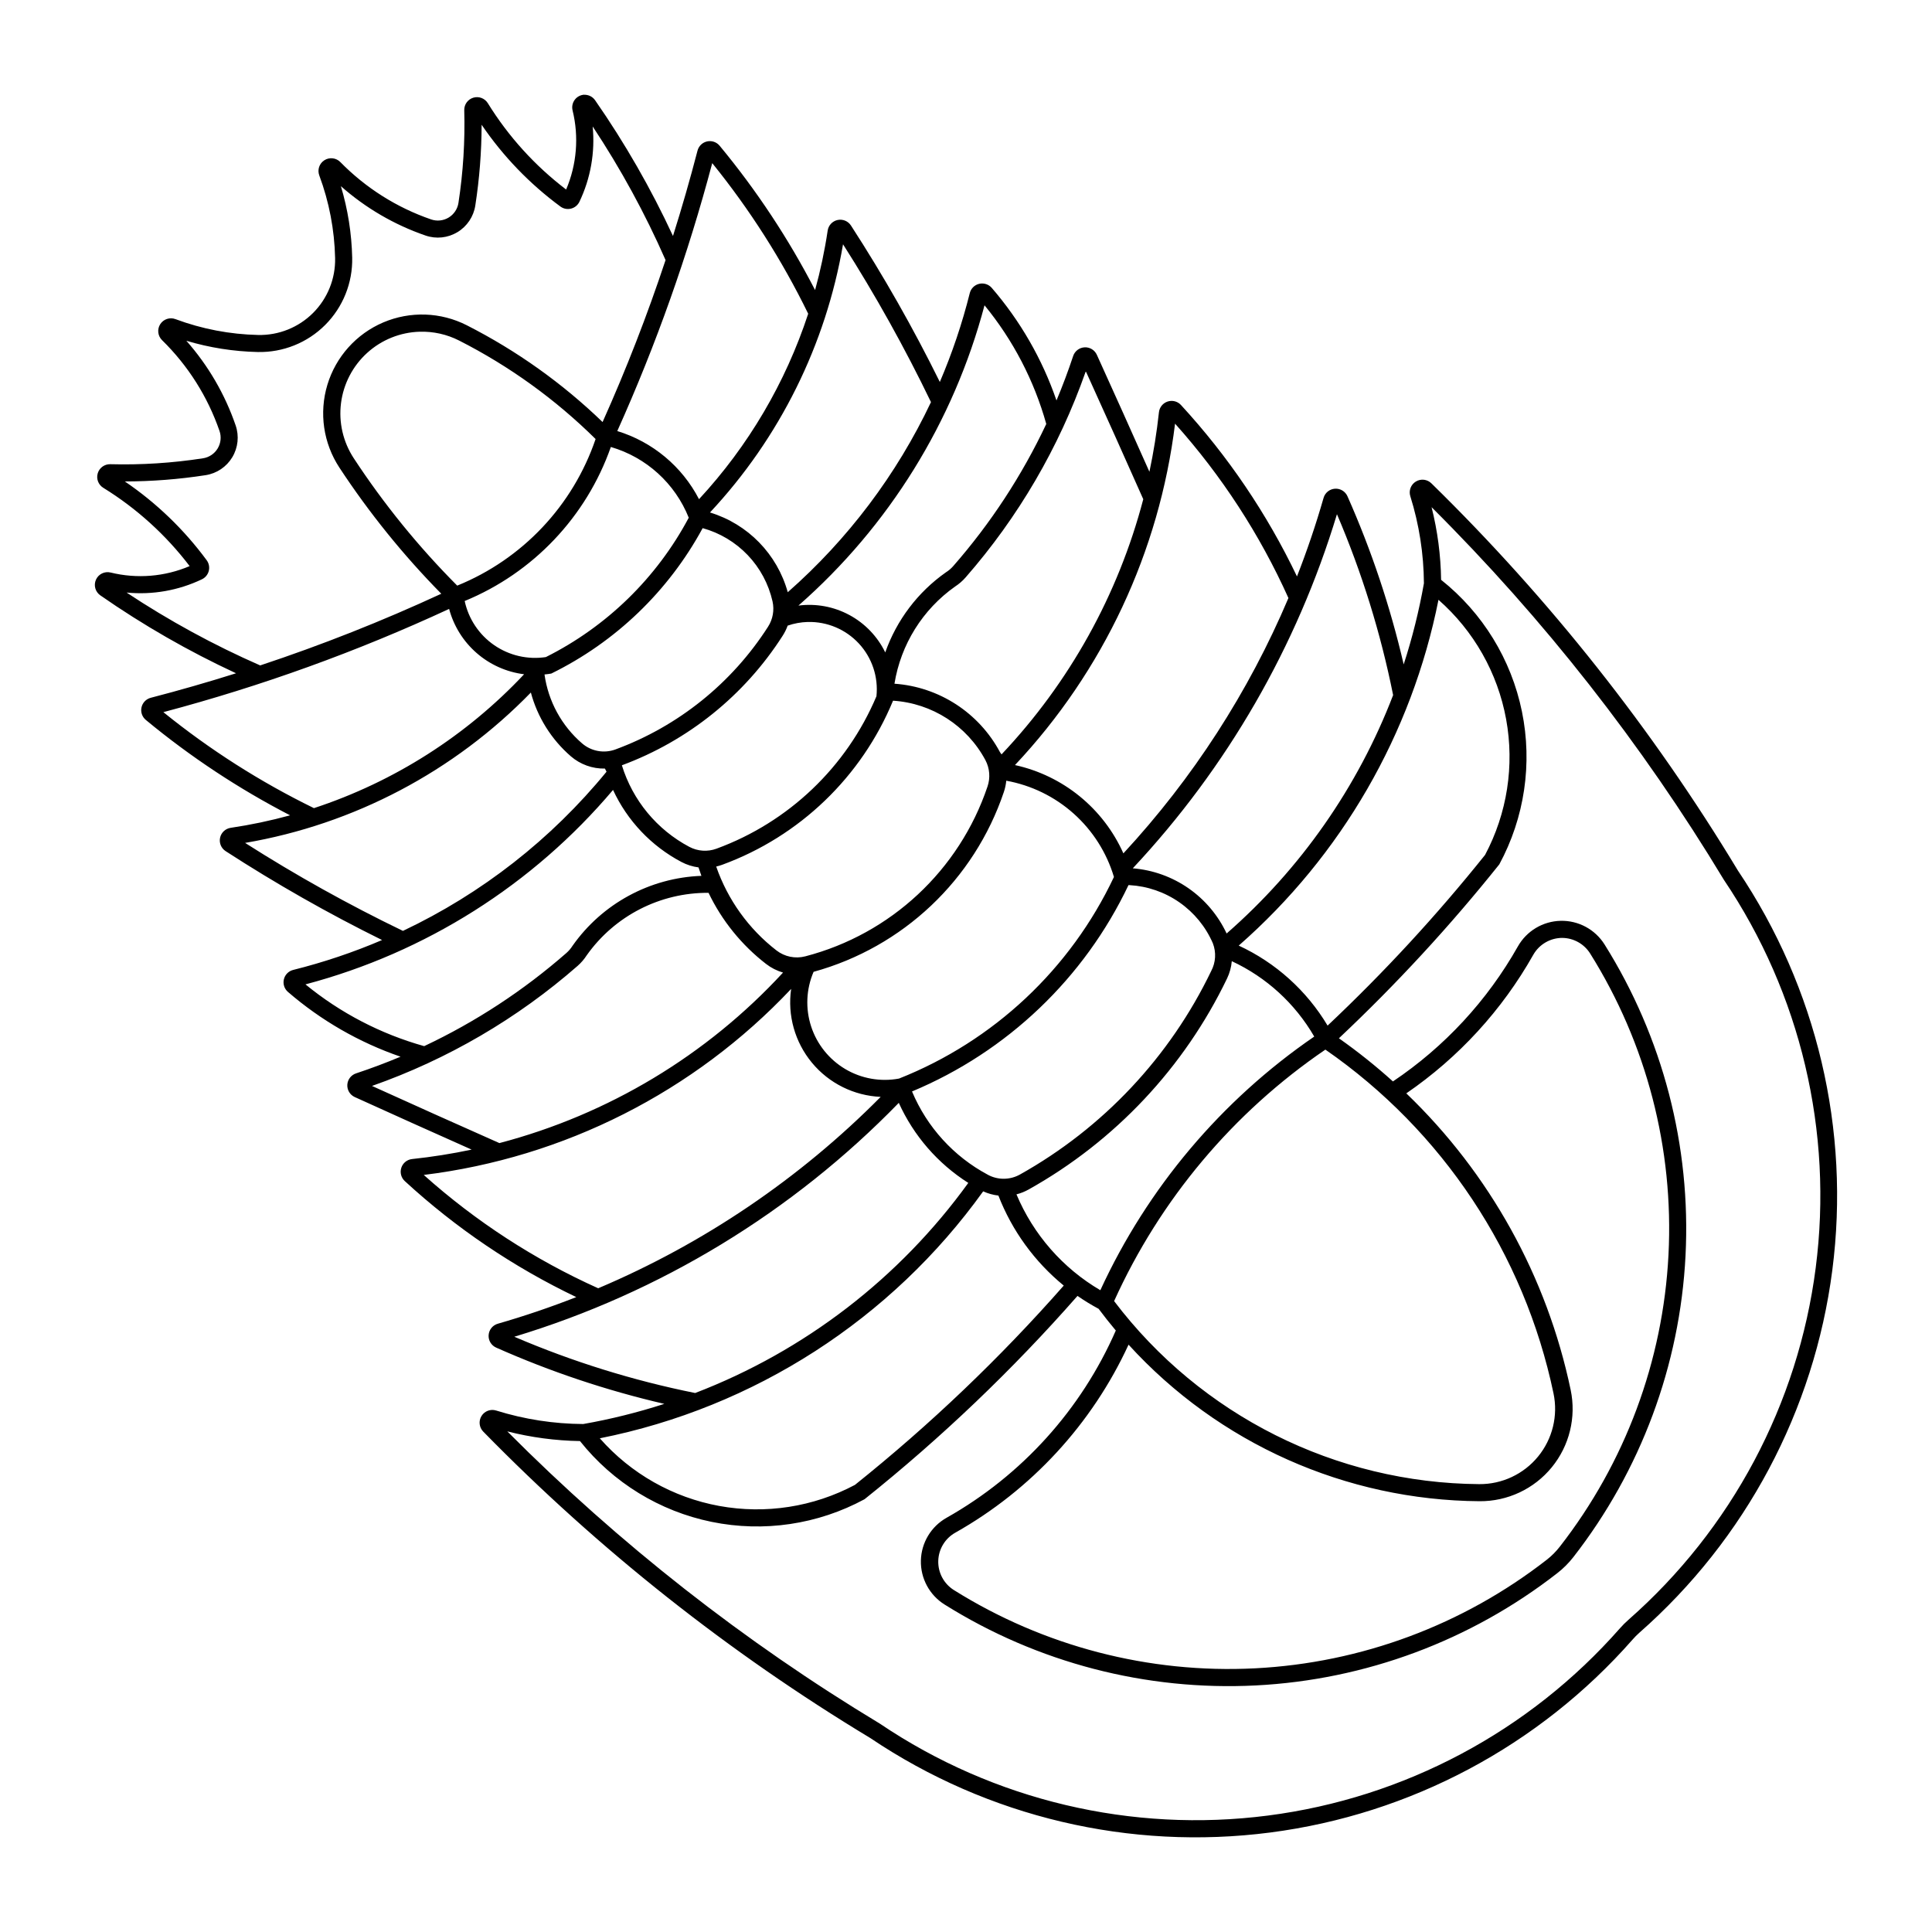 <?xml version="1.0" encoding="UTF-8"?>
<!-- Uploaded to: SVG Repo, www.svgrepo.com, Generator: SVG Repo Mixer Tools -->
<svg fill="#000000" width="800px" height="800px" version="1.1" viewBox="144 144 512 512" xmlns="http://www.w3.org/2000/svg">
 <path d="m298.91 169.09c-1.02 0.035-1.969 0.523-2.582 1.336-0.617 0.812-0.832 1.859-0.586 2.848 1.711 6.988 1.109 14.34-1.711 20.953-8.27-6.297-15.309-14.062-20.77-22.906-0.809-1.281-2.371-1.867-3.82-1.434-1.453 0.434-2.438 1.781-2.41 3.297 0.227 8.227-0.289 16.461-1.539 24.598-0.25 1.613-1.207 3.035-2.606 3.879-1.398 0.84-3.102 1.02-4.644 0.484-9.09-3.129-17.324-8.332-24.051-15.195-1.117-1.141-2.875-1.344-4.223-0.488-1.348 0.852-1.91 2.531-1.355 4.027 2.613 7.012 4.031 14.414 4.195 21.895 0.121 5.445-1.992 10.699-5.844 14.551-3.852 3.848-9.109 5.957-14.551 5.836-7.484-0.164-14.891-1.582-21.902-4.195-1.5-0.57-3.188-0.008-4.051 1.344-0.859 1.348-0.652 3.117 0.496 4.234 6.871 6.731 12.082 14.965 15.219 24.059 0.531 1.543 0.348 3.246-0.496 4.641-0.844 1.398-2.266 2.348-3.879 2.598-8.133 1.258-16.363 1.785-24.594 1.566-1.52-0.031-2.875 0.961-3.309 2.422-0.43 1.461 0.172 3.027 1.469 3.828 8.84 5.457 16.598 12.492 22.891 20.754-6.613 2.816-13.961 3.414-20.941 1.703-1.578-0.391-3.211 0.402-3.879 1.883-0.672 1.48-0.191 3.231 1.141 4.16 11.371 7.914 23.41 14.824 35.98 20.656-7.484 2.359-15.027 4.527-22.621 6.5-1.227 0.324-2.164 1.305-2.438 2.543-0.27 1.234 0.176 2.519 1.152 3.324 11.801 9.77 24.617 18.242 38.227 25.277-5.184 1.422-10.445 2.527-15.758 3.316-1.387 0.211-2.5 1.258-2.797 2.629-0.293 1.371 0.289 2.781 1.469 3.543 13.352 8.652 27.195 16.523 41.461 23.562-7.633 3.266-15.516 5.914-23.57 7.926-1.223 0.309-2.164 1.273-2.453 2.496-0.289 1.227 0.129 2.508 1.082 3.328 8.762 7.57 18.891 13.398 29.84 17.164-3.856 1.617-7.773 3.09-11.742 4.406-1.328 0.414-2.269 1.602-2.363 2.992s0.676 2.695 1.934 3.285c10.316 4.688 20.652 9.336 31.008 13.941-5.219 1.105-10.488 1.941-15.789 2.504-1.316 0.141-2.43 1.043-2.844 2.301-0.414 1.258-0.055 2.641 0.918 3.539 13.535 12.453 28.852 22.816 45.449 30.742-6.82 2.676-13.758 5.031-20.801 7.059-1.363 0.391-2.336 1.598-2.43 3.012-0.098 1.418 0.703 2.742 2.004 3.316 14.344 6.371 29.262 11.363 44.555 14.91-7.031 2.273-14.207 4.059-21.484 5.34-7.824-0.039-15.602-1.246-23.07-3.574-1.48-0.469-3.09 0.133-3.898 1.457-0.812 1.32-0.617 3.027 0.473 4.133 30.633 31.305 65.109 58.602 102.61 81.23 31.094 20.93 68.742 29.82 105.91 25.012 37.172-4.809 71.32-22.988 96.062-51.141 0.562-0.645 1.16-1.25 1.797-1.812 28.148-24.746 46.32-58.887 51.129-96.055 4.809-37.164-4.078-74.809-25-105.9-22.629-37.504-49.918-71.988-81.223-102.62-1.102-1.105-2.816-1.309-4.144-0.496-1.332 0.812-1.934 2.43-1.457 3.914 2.336 7.469 3.547 15.238 3.598 23.062-1.289 7.277-3.082 14.457-5.363 21.488-3.543-15.281-8.527-30.195-14.887-44.539-0.57-1.312-1.902-2.125-3.332-2.027-1.426 0.098-2.637 1.082-3.019 2.461-2.019 7.035-4.371 13.973-7.039 20.789-7.93-16.59-18.289-31.902-30.742-45.43-0.895-0.977-2.281-1.336-3.543-0.918-1.258 0.414-2.156 1.527-2.297 2.848-0.574 5.293-1.414 10.555-2.523 15.762-4.602-10.348-9.246-20.68-13.93-30.992-0.574-1.273-1.875-2.062-3.269-1.984-1.395 0.082-2.598 1.012-3.023 2.34-1.316 3.969-2.789 7.883-4.406 11.738-3.766-10.949-9.594-21.078-17.16-29.84-0.824-0.945-2.106-1.359-3.328-1.066-1.219 0.289-2.18 1.234-2.488 2.449-2.016 8.051-4.672 15.93-7.938 23.559-7.039-14.266-14.902-28.105-23.547-41.457-0.762-1.18-2.18-1.766-3.551-1.469-1.375 0.301-2.422 1.418-2.625 2.809-0.793 5.316-1.91 10.578-3.336 15.758-7.035-13.613-15.512-26.434-25.285-38.234-0.805-0.984-2.094-1.43-3.336-1.156-1.238 0.273-2.223 1.223-2.539 2.453-1.973 7.59-4.141 15.129-6.5 22.605-5.828-12.562-12.73-24.594-20.637-35.965-0.656-0.949-1.754-1.5-2.91-1.453zm-27.273 7.977c5.684 8.348 12.742 15.676 20.875 21.664 0.809 0.598 1.84 0.801 2.816 0.555 0.973-0.242 1.789-0.91 2.223-1.812 2.969-6.211 4.18-13.113 3.512-19.961 7.441 11.23 13.902 23.078 19.316 35.41-4.836 14.578-10.406 28.902-16.688 42.922-10.648-10.277-22.762-18.91-35.949-25.625-6.914-3.531-15.035-3.812-22.176-0.773-7.141 3.043-12.566 9.098-14.809 16.527-2.242 7.43-1.074 15.473 3.191 21.957 7.887 11.996 16.926 23.188 26.996 33.418-15.629 7.231-31.652 13.574-47.992 18.996-12.336-5.41-24.184-11.871-35.41-19.312 6.848 0.668 13.746-0.543 19.953-3.508 0.91-0.43 1.582-1.242 1.832-2.223 0.246-0.977 0.047-2.012-0.551-2.828-5.996-8.137-13.332-15.199-21.691-20.883 7.172-0.012 14.336-0.57 21.422-1.668 2.934-0.461 5.516-2.195 7.047-4.742s1.859-5.637 0.891-8.445c-2.836-8.262-7.277-15.883-13.062-22.43 6.148 1.84 12.52 2.844 18.934 2.984 6.68 0.145 13.125-2.441 17.848-7.164 4.723-4.723 7.312-11.168 7.168-17.844-0.145-6.422-1.152-12.793-2.996-18.941 6.547 5.793 14.172 10.238 22.438 13.082 2.812 0.969 5.906 0.637 8.449-0.898 2.547-1.535 4.281-4.121 4.734-7.059 1.098-7.082 1.656-14.234 1.672-21.402zm61.113 10.168c9.957 12.301 18.488 25.691 25.43 39.91-5.996 18.273-15.863 35.039-28.934 49.145-4.5-8.688-12.305-15.195-21.66-18.055 10.309-22.941 18.723-46.688 25.164-71zm34.66 21.504c8.586 13.473 16.371 27.438 23.309 41.828-9.086 19.207-22.004 36.348-37.957 50.379-2.801-10.109-10.578-18.082-20.613-21.133 18.453-19.734 30.711-44.445 35.262-71.074zm37.508 16.18c7.57 9.234 13.137 19.938 16.355 31.438-6.434 13.652-14.742 26.344-24.688 37.699-0.559 0.633-1.207 1.18-1.926 1.629-7.426 5.231-13.039 12.645-16.059 21.211-2.051-4.219-5.375-7.688-9.504-9.914-4.129-2.227-8.852-3.102-13.504-2.496 23.98-21.031 41.152-48.734 49.312-79.57zm-149.7 6.992c3.629-0.109 7.227 0.695 10.461 2.344 13.328 6.777 25.527 15.582 36.16 26.094-6.012 17.656-19.391 31.832-36.672 38.848-10.254-10.297-19.441-21.605-27.414-33.754-2.832-4.316-4.031-9.5-3.379-14.617 0.652-5.121 3.109-9.84 6.93-13.309 3.82-3.469 8.758-5.457 13.914-5.609zm176.6 10.633v-0.004c5.102 11.23 10.156 22.484 15.16 33.758-6.648 25.336-19.566 48.59-37.562 67.625-0.137-0.207-0.281-0.414-0.43-0.613h0.008c-5.586-10.441-16.141-17.285-27.953-18.121 1.68-10.391 7.465-19.668 16.059-25.746 1.031-0.668 1.969-1.477 2.781-2.402 13.977-15.977 24.773-34.473 31.812-54.5zm23.586 13.734-0.004-0.004c12.328 13.77 22.465 29.355 30.047 46.211-10.551 24.918-25.352 47.816-43.738 67.668-5.316-11.918-15.98-20.605-28.73-23.402 23.398-24.883 38.258-56.574 42.422-90.477zm-149.52 6.18-0.004-0.004c9.398 2.742 17.012 9.656 20.645 18.746-8.484 15.941-21.719 28.848-37.867 36.934-4.805 0.727-9.703-0.406-13.699-3.164-4-2.762-6.793-6.945-7.812-11.695 18.141-7.465 32.23-22.316 38.734-40.82zm217.5 15.957-0.004-0.008c29.762 29.629 55.781 62.793 77.469 98.758 20.34 30.18 28.992 66.738 24.332 102.83-4.656 36.098-22.309 69.262-49.645 93.285-0.789 0.695-1.531 1.438-2.227 2.227-24.027 27.332-57.184 44.977-93.277 49.633-36.09 4.66-72.645-3.988-102.82-24.328v-0.008 0.004c-35.969-21.688-69.141-47.707-98.773-77.477 6.301 1.602 12.766 2.465 19.262 2.566 8.758 11.016 21.113 18.598 34.902 21.414 13.785 2.82 28.125 0.695 40.504-6 20.355-16.273 39.242-34.305 56.441-53.883 1.801 1.246 3.672 2.391 5.602 3.426 1.461 1.961 2.981 3.875 4.551 5.746-9.176 20.965-24.914 38.379-44.848 49.625-4.109 2.312-6.695 6.617-6.809 11.328-0.113 4.715 2.262 9.141 6.254 11.648 24.645 15.445 53.445 22.938 82.492 21.457s56.938-11.863 79.883-29.738c1.598-1.238 3.039-2.676 4.281-4.269 17.871-22.945 28.246-50.832 29.727-79.875 1.477-29.043-6.012-57.84-21.457-82.484-2.504-3.992-6.926-6.375-11.637-6.266-4.715 0.109-9.023 2.691-11.34 6.793-8.094 14.344-19.434 26.59-33.105 35.77-4.539-4.094-9.32-7.914-14.32-11.434 15.238-14.344 29.441-29.746 42.508-46.09 6.695-12.379 8.82-26.719 5.996-40.508-2.82-13.789-10.402-26.145-21.422-34.902-0.09-6.492-0.938-12.953-2.523-19.25zm-25.074 1.859-0.004-0.004c6.602 15.422 11.59 31.488 14.887 47.938-9.344 24.34-24.488 46.027-44.125 63.18-2.254-4.816-5.738-8.953-10.105-11.988-4.367-3.035-9.461-4.859-14.762-5.289 25.004-26.711 43.516-58.82 54.105-93.84zm-168.12 3.684-0.008-0.004c4.562 1.254 8.699 3.727 11.965 7.148 3.269 3.422 5.543 7.668 6.586 12.285 0.512 2.309 0.082 4.727-1.199 6.715-9.582 14.953-23.781 26.367-40.441 32.512-3.019 1.109-6.406 0.492-8.84-1.613-5.426-4.676-8.961-11.168-9.953-18.262 0.605-0.055 1.203-0.133 1.801-0.238 17.039-8.371 31.055-21.836 40.105-38.527zm195.03 19-0.008-0.004c9.371 8.234 15.688 19.387 17.93 31.656 2.242 12.273 0.273 24.941-5.582 35.953-12.836 16.035-26.781 31.148-41.734 45.234-5.539-9.273-13.746-16.664-23.547-21.203 27.25-23.887 45.859-56.098 52.934-91.641zm-262.19 2.418-0.008-0.004c1.215 4.535 3.754 8.605 7.293 11.688 3.535 3.086 7.914 5.043 12.574 5.629-15.305 16.297-34.453 28.496-55.691 35.477-14.219-6.945-27.605-15.48-39.906-25.438 25.992-6.894 51.332-16.047 75.73-27.355zm95.043 3.461-0.008-0.004c5.133-0.133 10.07 1.953 13.559 5.723 3.484 3.766 5.176 8.855 4.644 13.961-7.93 18.754-23.277 33.379-42.391 40.395-2.359 0.867-4.973 0.691-7.195-0.484-8.59-4.551-15.02-12.328-17.879-21.617 17.535-6.496 32.477-18.52 42.566-34.262 0.562-0.859 1.023-1.785 1.371-2.75 1.719-0.594 3.519-0.922 5.34-0.969zm-73.41 18.594-0.008-0.004c1.754 6.609 5.461 12.531 10.629 17.004 2.504 2.164 5.719 3.32 9.027 3.25 0.137 0.277 0.281 0.559 0.426 0.832-14.637 17.887-33.066 32.293-53.953 42.184-14.391-6.941-28.355-14.727-41.824-23.312h-0.031c28.883-4.934 55.449-18.93 75.855-39.957zm96.012 2.266-0.008-0.004c10.336 0.664 19.59 6.621 24.477 15.75 1.141 2.156 1.344 4.691 0.555 7-7.481 22.184-25.637 39.105-48.293 45-2.652 0.688-5.473 0.109-7.637-1.57-7.367-5.703-12.914-13.426-15.969-22.227 0.551-0.129 1.094-0.289 1.625-0.484 20.496-7.527 36.902-23.293 45.238-43.469zm29.992 21.203-0.008-0.004c6.652 1.199 12.84 4.219 17.879 8.723 5.039 4.504 8.734 10.316 10.668 16.789-11.516 24.387-31.871 43.484-56.945 53.422-4.902 0.918-9.969 0.023-14.258-2.519-4.285-2.547-7.504-6.562-9.047-11.301-1.547-4.742-1.312-9.883 0.652-14.465 23.68-6.523 42.57-24.379 50.422-47.652 0.328-0.969 0.543-1.973 0.641-2.992zm-104.2 2.441-0.008-0.004c3.789 8.18 10.156 14.887 18.129 19.098 1.41 0.746 2.941 1.23 4.523 1.438 0.238 0.75 0.496 1.5 0.77 2.238-13.656 0.504-26.293 7.363-34.156 18.539-0.449 0.711-0.996 1.352-1.625 1.906-11.355 9.941-24.039 18.25-37.688 24.684-11.508-3.223-22.219-8.793-31.461-16.367 31.816-8.414 60.273-26.406 81.516-51.539zm136.88 25.234-0.008-0.004c4.746 0.27 9.324 1.848 13.223 4.57 3.898 2.719 6.965 6.469 8.855 10.832 0.93 2.394 0.773 5.078-0.43 7.348-10.945 22.766-28.648 41.605-50.691 53.941-2.625 1.469-5.82 1.5-8.477 0.082v-0.008c-9.051-4.824-16.16-12.625-20.125-22.086 25.211-10.535 45.645-30.012 57.371-54.691zm-111.57 2.039-0.008-0.004c3.547 7.383 8.766 13.836 15.246 18.844 1.34 1.039 2.867 1.816 4.496 2.289-20.223 21.934-46.309 37.613-75.164 45.188-11.277-5-22.531-10.047-33.766-15.145 20.027-7.039 38.523-17.84 54.5-31.824 0.922-0.812 1.727-1.746 2.394-2.781 7.406-10.473 19.469-16.664 32.297-16.57zm226.24 11.941h-0.008c3.012 0.027 5.801 1.59 7.402 4.141 14.949 23.859 22.195 51.738 20.754 79.855-1.438 28.117-11.488 55.109-28.789 77.32-1.008 1.297-2.172 2.469-3.469 3.481-22.211 17.297-49.199 27.34-77.312 28.773s-55.988-5.816-79.84-20.762c-2.633-1.668-4.195-4.602-4.106-7.719 0.086-3.117 1.809-5.957 4.531-7.477 20.152-11.371 36.211-28.801 45.898-49.816 23.863 26.195 57.586 41.238 93.023 41.488 7.402 0.055 14.438-3.246 19.125-8.977 4.691-5.731 6.535-13.277 5.016-20.523-6.281-29.98-21.461-57.371-43.559-78.586 13.871-9.508 25.383-22.066 33.645-36.711 1.586-2.801 4.57-4.519 7.789-4.488zm-87.539 6.184h-0.008c9.145 4.258 16.762 11.23 21.816 19.965-24.609 16.883-44.195 40.109-56.684 67.219-9.961-5.844-17.762-14.758-22.23-25.406 1.137-0.289 2.231-0.727 3.25-1.301 22.863-12.793 41.219-32.324 52.574-55.934 0.68-1.43 1.102-2.969 1.242-4.547zm-116.81 7.336h-0.008c-1.008 7.012 0.996 14.117 5.519 19.57 4.519 5.449 11.133 8.73 18.211 9.039-21.414 21.621-46.844 38.852-74.863 50.723-16.859-7.578-32.453-17.711-46.23-30.035 37.211-4.57 71.652-22.008 97.363-49.297zm141.58 16.086h-0.008c31.066 21.516 52.703 54.121 60.457 91.109 1.238 5.906-0.266 12.059-4.09 16.727-3.82 4.672-9.555 7.359-15.59 7.316-38.035-0.273-73.789-18.195-96.766-48.508 12.188-26.934 31.559-49.992 55.988-66.645zm-113.05 14.113h-0.008c3.941 8.715 10.344 16.086 18.418 21.211-18.207 25.195-43.359 44.543-72.379 55.68-16.449-3.305-32.512-8.305-47.934-14.914 38.668-11.684 73.734-33.012 101.89-61.977zm22.371 23.453h-0.008c1.273 0.578 2.633 0.953 4.023 1.113 3.621 9.312 9.586 17.527 17.32 23.855-16.879 19.18-35.391 36.852-55.336 52.816-11.012 5.859-23.68 7.824-35.953 5.586-12.273-2.242-23.426-8.559-31.66-17.93 40.934-8.145 77.246-31.535 101.59-65.441z"/>
</svg>
